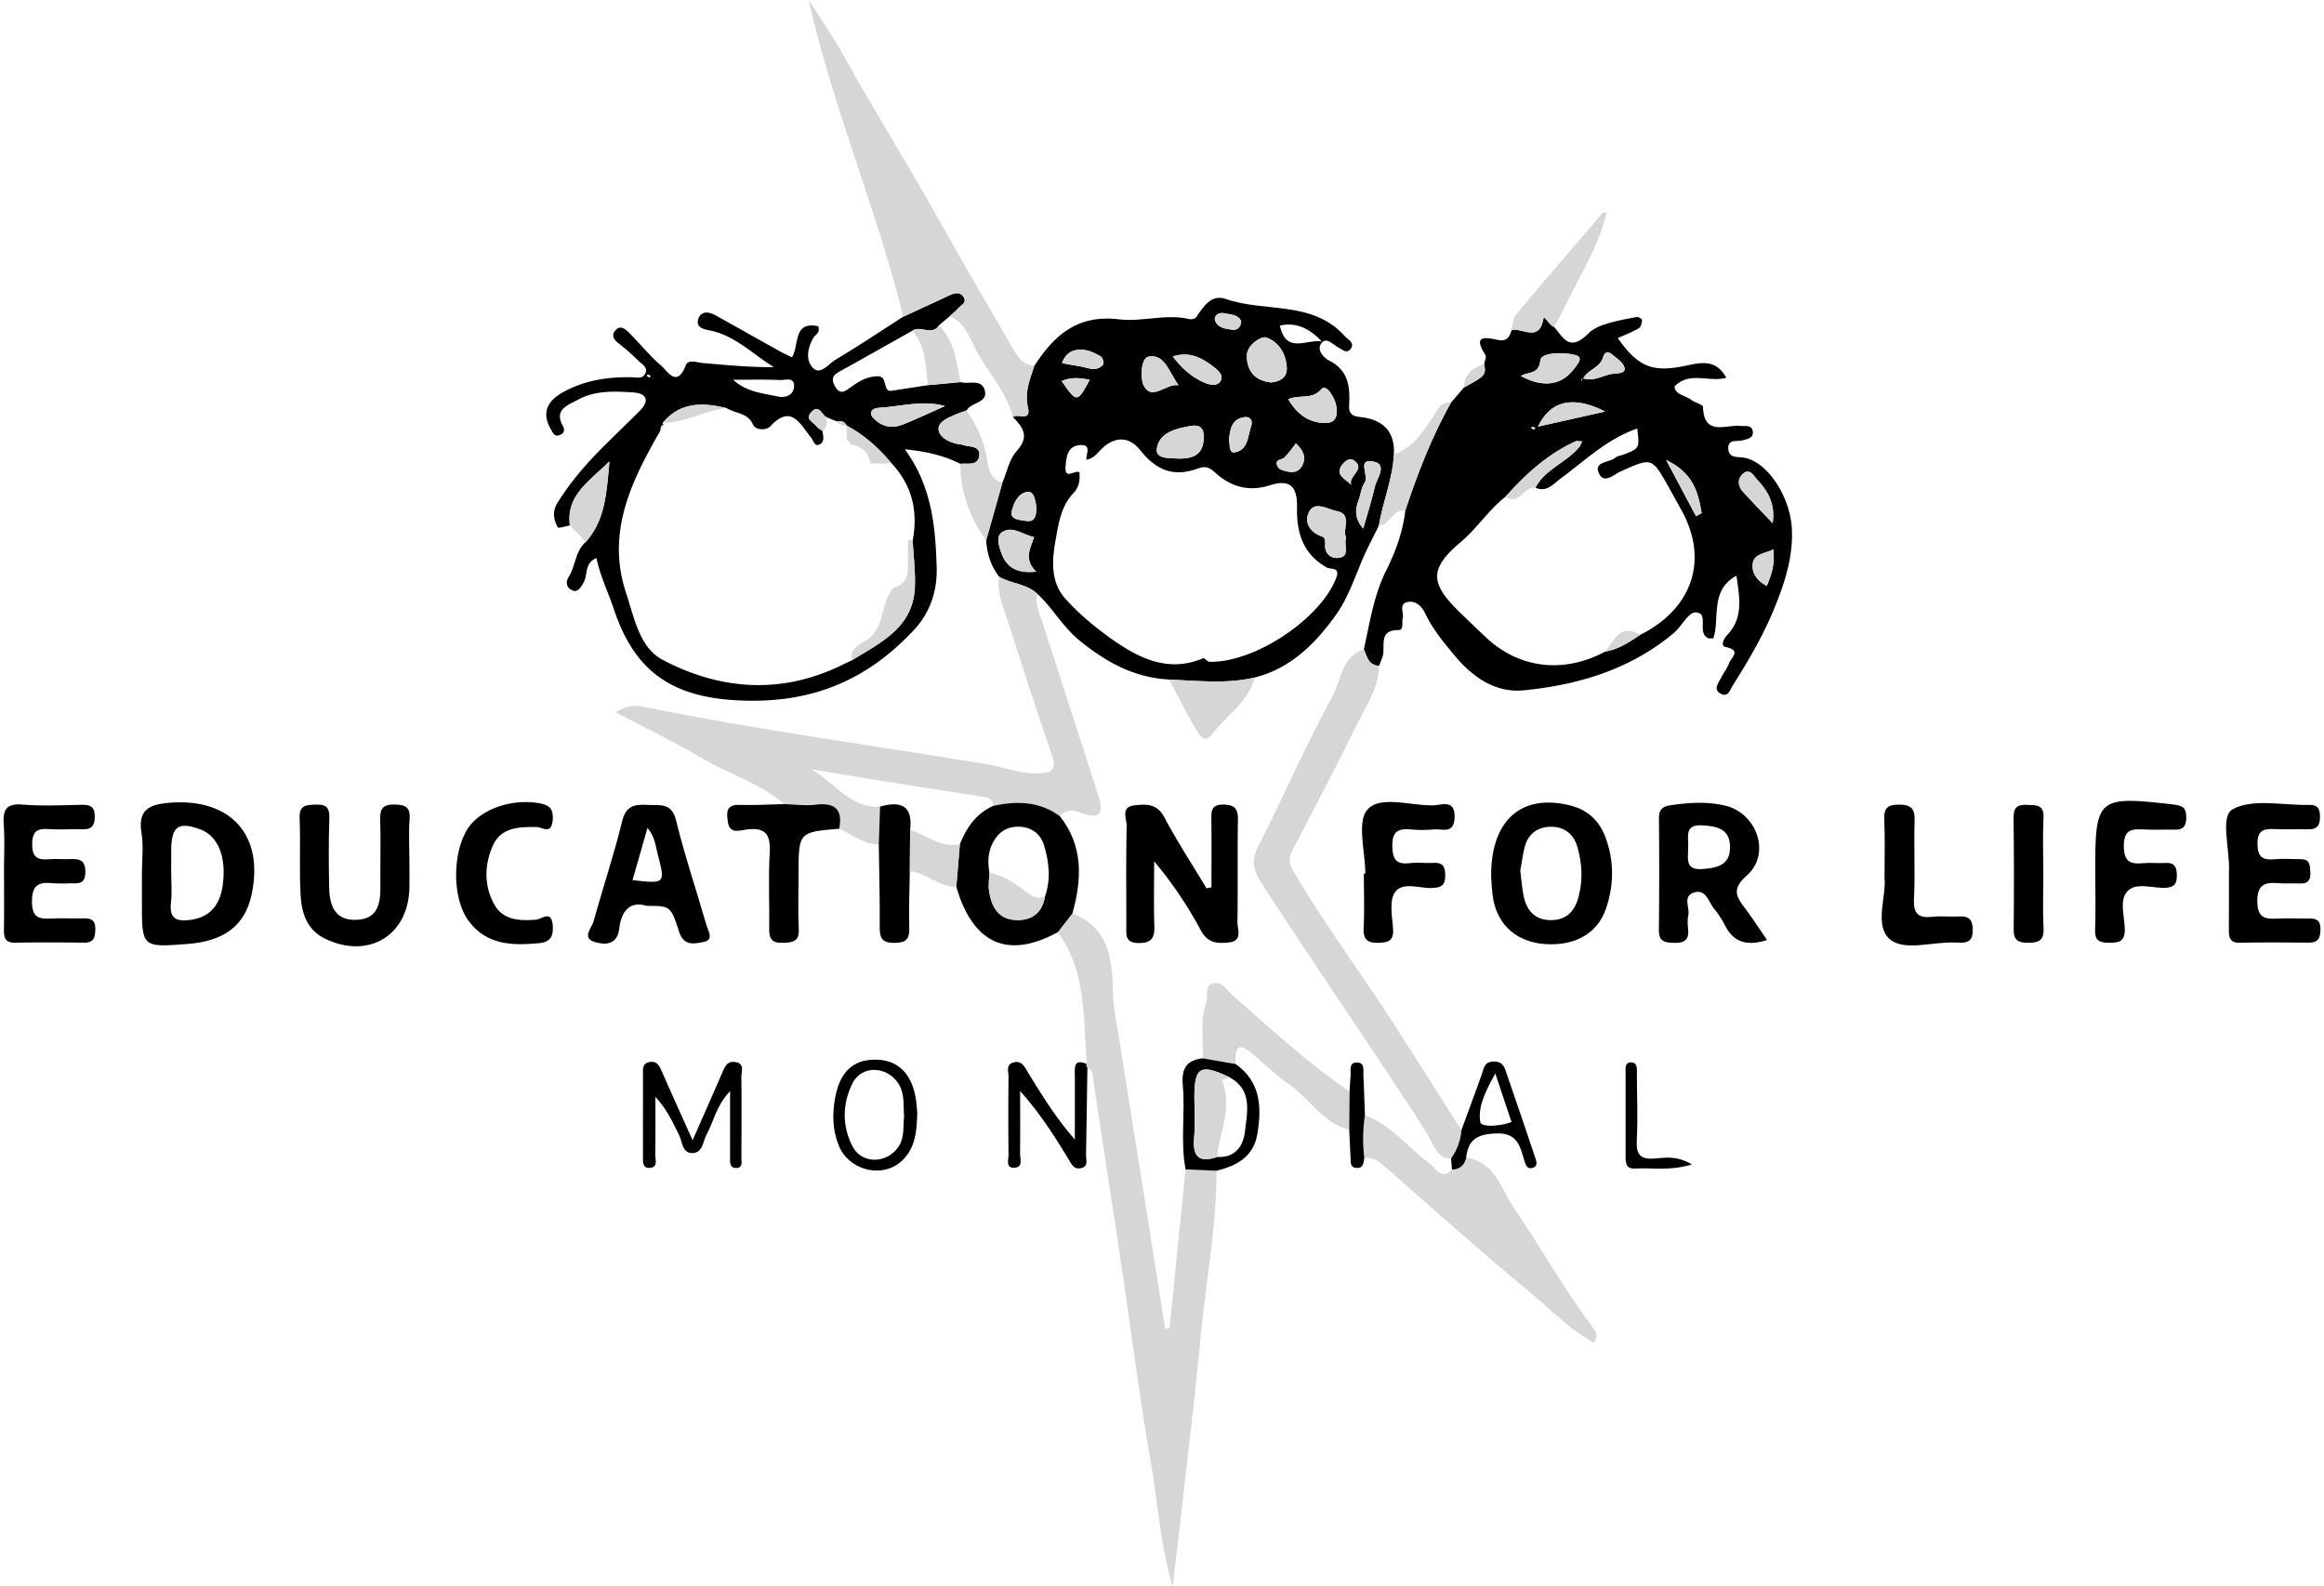 <?xml version="1.0"?>
<svg xmlns="http://www.w3.org/2000/svg" xmlns:xlink="http://www.w3.org/1999/xlink" id="Gruppe_353" data-name="Gruppe 353" width="126" height="86" viewBox="0 0 1557.279 1066.188">
  <defs>
    <clipPath id="clip-path">
      <path id="Pfad_641" data-name="Pfad 641" d="M0,1025.718H1557.279V-40.471H0Z" transform="translate(0 40.471)" fill="none"/>
    </clipPath>
  </defs>
  <g id="Gruppe_130" data-name="Gruppe 130" transform="translate(0 0)" clip-path="url(#clip-path)">
    <g id="Gruppe_54" data-name="Gruppe 54" transform="translate(914.33 213.017)">
      <path id="Pfad_565" data-name="Pfad 565" d="M77.782,30.456c.342-2.055,1.686-4.742.843-6.059-8.72-13.7-.079-11.934,8.773-10.09,5.374,1.106,7.614-1.976,8.746-6.533,7.087-2.213,18.415,8.641,21.471-7.719.527-2.872,3.9,4.479,7.166,5.427,6.639,7.824,10.485,17.15,23.631,3.925,5.743-5.8,20.68-8.43,32.009-10.59,1.054-.211,3.557,1.528,3.5,2.213-.184,1.9-.817,4.584-2.187,5.374-4.479,2.582-9.352,4.452-14.147,6.612,14.2,20.022,23.657,23.368,47.025,18.309,9.3-2,19.284-3.978,25.9,8.351-11.7,3.293-24.79-4.663-34.775,5.928.711,5.769,7.3,5.875,11.223,8.931,2.5,1.923,7.851,3.109,7.9,4.768.79,19.969,15.306,11.723,25.238,12.751,3.056.316,7.245-.79,8.114,3.109,1.133,4.979-3.161,5.611-6.876,6.612-3.609.948-9.774-1.106-9.458,5.506.342,6.718,6.086,5.322,10.749,6.165,15.675,2.74,31.245,26.476,32.035,48.685.685,19.021-5.243,36.619-12.435,53.927-7.4,17.756-17.1,34.222-27.319,50.423-1.739,2.714-3.082,8.035-7.745,5.743-5.8-2.845-1.976-7.218-.184-10.828,1.633-3.319,4.162-6.3,5.374-9.747,1.291-3.688,8.72-8.694-2.187-11.012-3.846-.817-1.186-5.8.817-7.877,11.2-11.618,8.509-25.159,6.375-40.07-18.125,10.064-10.933,28.61-15.57,42.2-1.9-.132-2.977.079-3.715-.316-7.456-3.82,1.37-17.177-8.351-17.177-4.768,0-9.168,9.352-14.384,13.752-29.19,24.553-64.254,35.038-101.163,38.621-19.047,1.844-34.564-9.194-46.6-23.789-7.06-8.588-14.279-17.15-19.152-27.372-2.371-5.005-6.3-9.4-12.224-8.167-6.007,1.212-2.266,7.008-3.161,10.67-.711,2.9.843,8.14-2.74,8.14-13.33-.053-9.142,9.8-10.511,16.676-.5,2.555-1.765,4.926-2.661,7.376-7.087-.316-8.114-6.217-10.2-11.117,4-17.914,6.612-36.145,14.99-52.926,6.349-12.7,11.249-26.107,12.882-40.412,8.3-24.922,17.7-49.4,30.639-72.395q4.386-5.1,8.773-10.248c14.463-7.9,14.858-8.378,13.567-15.754m66.2,9.51c7.666,2.845,14.147-2.608,21.365-3.056,2.9-.158,7.877-.422,6.718-4.241-1.054-3.451-5.3-6.112-8.43-8.773-2.555-2.16-5.005-1.4-5.875,1.87-1.95,7.271-10.327,8.378-13.436,14.437a4.686,4.686,0,0,0-1.265.606c-.132.105.079.606.158.922.237-.606.5-1.186.764-1.765M139.692,82.2c-18.994,8.509-33.932,22.182-47.6,37.462-11.328,8.852-18.968,21.1-30.164,30.533-21.6,18.2-20.364,28.083.158,47.789,5.743,5.506,11.407,11.065,17.229,16.492,22.34,20.733,51.951,24.132,79.85,9.247,8.878-1.5,16.176-6.375,23.473-11.223,35.7-17.888,46.366-51.24,27.188-84.882-2.9-5.058-5.611-10.222-8.483-15.28-10.907-19.231-10.854-19.047-31.692-9.774-4.689,2.081-11.381,8.931-14.779,1.212-3.53-7.956,7.008-6.929,10.933-10.3,1.5-1.265,3.9-1.475,5.875-2.239,10.59-4.162,10.564-4.162,9.01-17.44-20.127,6.9-35.144,21.5-51.688,33.747-5.005,3.715-9.247,9.352-16.729,6.007C118.906,100.8,133.5,96.58,142.01,85.832c.553-1.133,1.106-2.239,1.633-3.372-1.317-.079-2.634-.184-3.952-.263M102.52,38.543c15.543,8.246,27.873,6.165,36.514-5.928,1.976-2.74,5.769-6.876-.369-8.325-8.246-1.949-22.525-1.633-23.1,3.609-1.106,10.116-8.536,7.429-13.041,10.643m169.185,98.9c1.949-13.357-3.451-21.787-10.327-29.19-2.239-2.45-5.216-8.483-10.064-3.715-3.319,3.267-3,7.956.237,11.539,5.954,6.612,12.171,12.962,20.154,21.365M159.055,62.385c-21.84-11.144-36.935-7.06-45.076,10.116,14.147-3.161,27.662-6.217,45.076-10.116m61.172,70.366c1.238-.711,2.476-1.4,3.741-2.108-2.292-13.752-5.506-26.95-23.868-35.67,8.061,15.148,14.094,26.45,20.127,37.778m51.9,22.287c-5.559,2.845-12.777,2.766-13.8,9.379-.975,6.428,3.03,11.855,9.4,15.174,3.267-7.587,5.638-14.937,4.4-24.553M111.214,74.477l1.027-1.027a10.388,10.388,0,0,0-1.95-.843c-.263-.053-.632.58-.948.9.632.316,1.265.659,1.87.975" transform="translate(3.069 1.202)"/>
    </g>
    <g id="Gruppe_55" data-name="Gruppe 55" transform="translate(660.439 200.154)">
      <path id="Pfad_566" data-name="Pfad 566" d="M31.174,44c13.383-20.733,29.058-34.7,57.168-31.245,15.148,1.87,31.324-4,47.183-.132,1.291.316,3.636-.237,4.32-1.212C144.771,4.3,150.014-4.391,159.788-.966c26.424,9.221,58.353.843,79.982,24.948,2.187,2.424,7.324,4.584,3.741,8.9-2.661,3.214-5.559-.053-8.325-1.449-3.477-1.765-7.535-6.981-10.959-2.793-3.873,4.716,1.949,10.248,4.742,11.618,13.488,6.612,14.516,17.967,13.778,30.481-.29,5.19,1.844,7.113,7.3,7.64,14.753,1.5,23.657,9.063,22.788,25.106-.79,16.571-7.482,31.9-10.169,48.079-2.108,4.215-4.189,8.43-6.349,12.619-7.851,15.306-12.382,32.931-21.892,46.419-13.383,19.021-30.4,36.7-55.034,42.836-19.1,4.584-38.358,2.187-57.589,1.4-23.552-1.185-42.573-11.75-60.619-26.5-11.223-9.168-17.73-21.813-28.162-31.245-7.192-6.771-17.493-6.56-25.554-11.381C1.905,178.545-.624,170.3-1.23,161.369q5.453-19.363,10.88-38.7c3.082-7.218,4.61-15.859,9.589-21.339,8.878-9.668,4.479-15.938-2.45-22.867,2.951-2.872,12.487,3.583,10.064-6.586C24.456,61.813,28.144,53.04,31.174,44M145.035,240.35c1.291.9,2.555,2.529,3.846,2.582,30.349.711,74.977-29.032,85.251-56.562,2.819-7.561-4.083-5.163-6.85-7.06-15.675-9.01-19.943-23.315-19.548-40.36.316-14.226-5.111-18.915-18.257-14.674-14.41,4.637-26.292.869-36.645-8.378-4.11-3.662-6.27-4.874-11.881-2.845-16.281,5.954-27.925,1.133-38.753-12.514-6.244-7.9-14.779-9.616-23.578-2.766-4.11,3.188-6.612,8.509-12.514,9.3-.211-3.952,4-10.67-4.716-9.774-8.088.843-8.746,8.14-9.247,14.358-.764,9.668,6.533,1.791,9.326,3.952.448,4.953-.263,10.011-3.662,13.488-9.036,9.3-10.511,21.682-12.566,33.115-2.292,12.724-2.977,27.135,6.244,37.7,8.931,10.169,19.653,19.126,30.691,27.029,18.757,13.383,38.753,23.815,62.858,13.409M190.242,55.174c5.137-.422,10.88-2.74,10.617-9.774-.4-9.4-5.453-17.862-14.173-20.522-2.661-.817-13.093,4.716-12.724,13.093.422,9.247,4.953,15.912,16.281,17.2m50.5,104.456c-2.845-5.769,4.61-16.044-6.507-18.072-5.875-1.08-14.648-7.139-18.52.817-3.583,7.35,1.212,13.963,9.695,16.676.817.263,1.37,2.819,1.238,4.215-.738,7.087,3.952,10.564,9.352,9.747,7.693-1.133,2.9-8.562,4.742-13.383M124.17,106.124c14.569,1.186,20.443-2.687,20.918-13.725.263-6.692-2.951-8.983-8.457-8.061-9.958,1.633-21.5,4.347-23.157,15.253-1.08,7.218,9.142,6.244,10.7,6.533M32.438,182.365c-8.615-8.246-3.952-15.57-1.449-23.315-7.4-1.37-14.068-7.693-21.234-3.451-4.426,2.608-2.687,8.615-1.106,13.278,3.293,9.695,9.51,14.964,23.789,13.488m169.4-115.942c6.007,10.274,13.831,15.675,24.4,16.017,8.3.263,9.01-5.954,7.745-12.066-1.133-5.585-6.8-14.331-9.668-10.907-6.56,7.745-14.463,3.451-22.472,6.955m-73.712-9.379c-6.138-8.167-9.01-21.155-20.022-19.311-5.48.922-5.822,15.043-3.4,19.6,5.69,10.643,15.043-1.765,23.42-.29m124.109,96.368c2.819-9.932,5.717-19.021,7.851-28.268,1.37-5.848,8.983-15.1-1.5-16.913-10.88-1.87-2.187,9.668-5.453,14.358-2.345,3.319-2.555,8.035-4.11,11.96-2.582,6.612-2.239,12.593,3.214,18.863M124.223,37.655c5.875,7.9,11.776,12.83,18.731,16.492,4.268,2.239,10.353,4.241,13.041.553,3.319-4.584-2.266-8.562-5.769-11.117-7.166-5.269-15.016-9.4-26-5.928M161.948,93.98c.922,2.924-.342,9.036,4.268,8.114,8.746-1.765,8.4-10.933,10.7-17.6,1.265-3.688-.606-6.586-4.531-6.033-8.72,1.212-9.668,8.3-10.432,15.517M49.773,42.186c4.373.764,7.956,1.528,11.618,2.029,5.4.764,11.17,4.373,15.965-1,.738-.817-.211-4.742-1.423-5.453-5.453-3.188-11.407-5.98-17.914-4.083-3.53,1.027-6.533,3.425-8.246,8.509m157.2,53.927c-2.608,3.293-4.9,6.771-7.824,9.589-1.633,1.554-5.8.9-5.005,4.637.764,3.609,4.452,4.057,7.429,4.742,3.9.922,7.456-.026,9.458-3.741,3.372-6.165.474-10.88-4.057-15.227m-174.3,43.864c-.685-4.347-1.265-11.328-5.506-11.249-6.665.105-10.037,7.772-11.249,13.146-1.238,5.611,5.822,5.769,9.958,6.375,5.954.9,6.323-3.846,6.8-8.272M224.411,27.618c-7.8-8.3-16.7-13.225-28.215-10.722,4.057,19.653,18.336,8.878,28.215,10.722M68.4,53.383c-7.008-1.475-12.935-1.791-18.889.843,10.143,14.7,10.511,14.727,18.889-.843m175.718,70.5c-2.029-6.112,9.827-10.169,2.239-16.07-2.951-2.266-6.086-.158-8.114,2.45-5.374,6.85,1.633,9.616,5.875,13.62M170.22,13.971c-2.187-4.689-7.35-4.373-11.539-5.348-3.135-.738-6.955,1.37-6.112,4.584,1.37,5.084,6.876,5.848,11.407,6.507,3.425.527,5.9-1.4,6.244-5.743" transform="translate(1.23 1.736)"/>
    </g>
    <g id="Gruppe_56" data-name="Gruppe 56" transform="translate(364.779 197.078)">
      <path id="Pfad_567" data-name="Pfad 567" d="M267.771,110.322c-10.88-5.48-22.419-8.272-37.33-9.8,18.125,24.922,20.522,51.662,21.392,78.955.527,16.386-4.426,30.849-15.227,42.441-32.983,35.381-71.657,50.661-122.291,47.13-44.259-3.109-66.731-22.683-79.587-61.435-3.715-11.2-9.115-21.919-11.565-33.984-8.378,3.53-5.638,11.539-8.746,16.65-1.581,2.634-3.53,6.454-6.981,5.269-3.9-1.317-5.48-5.164-2.977-9.142,4.742-7.482,4.4-17.414,11.592-23.657,13.014-14.621,13.884-32.667,15.859-54.085C17.761,122.546,2.692,131.582,5.3,151.736c-2.845.474-7.719,2.081-8.14,1.291-2.845-5.243-3.767-10.775-.184-16.518,9.063-14.569,20.259-27.319,32.4-39.306,7.561-7.482,15.227-14.858,22.762-22.367,6.9-6.929,4.926-11.881-4.268-12.514-12.7-.843-25.712-1.423-37.436,5.032C3.72,71.042-5.527,73.835.611,84.926c1.633,2.951.5,5.243-2.476,6.165-3.346,1.054-4.268-1.66-5.638-4.031C-14.168,75.521-9.294,67.7.769,62.112c14.331-7.9,30.006-10.353,46.208-9.985,3.082.053,6.8,1.238,8.72-2,2.687-4.584-1.844-6.612-4.241-8.983A142.892,142.892,0,0,0,38.363,29.6c-3.372-2.634-5.638-5.243-2.371-9.115,2.951-3.451,6.323-.948,8.325,1,7.561,7.376,14.2,15.833,22.182,22.683,4.452,3.82,10.643,15.412,16.623.053,1.739-4.5,7.666-1.976,11.7-1.633,15.675,1.317,31.324,2.9,47.578,2.74-14.331-8.773-26.107-21.365-43.179-24.685-4.716-.9-9.3-2.345-7.64-7.561,1.923-5.954,7.271-5.032,11.908-2.424,14.384,8.009,28.716,16.1,43.1,24.132,2.266,1.265,4.689,2.318,8.009,3.925,4.926-7.8.5-24.685,17.624-20.839,1.475,4.426-1.765,5.4-3.056,7.482-4.136,6.823-5.717,15.412-.29,20.654,4.926,4.768,10.3-2.845,14.911-5.611,15.438-9.273,30.428-19.258,45.6-28.979,10.353-4.768,20.707-9.51,31.008-14.358,3.609-1.686,7.324-2.529,9.642,1.317,2.213,3.662-1.791,5.3-3.741,7.4-1.712,1.9-3.715,3.53-5.585,5.269-2.45,2.055-4.9,4.11-7.35,6.191-4.716,7.35-12.408-.211-17.835,3.583-16.149,9.063-32.272,18.2-48.474,27.188-4.189,2.318-6.665,4.321-3.715,9.853,3.135,5.822,6.138,4.347,9.985,1.528,4.742-3.451,9.642-6.771,15.57-7.64,2.951-.422,6.586-1.08,7.772,3.161,1.95,6.85,1.871,6.823,7.324,5.928,7.324-1.159,14.674-2.266,22-3.4q10.946-1.027,21.866-2.055c5.532,1.739,13.989-2.5,16.255,5.348,2.345,8.246-7.693,8.088-11.3,12.54-.316.4-.632.817-.948,1.212-2.476.9-5.005,1.633-7.4,2.713-5.111,2.266-12.329,4.979-11.249,10.67.922,4.9,7.508,8.325,13.62,9.247a15.1,15.1,0,0,1,3.109.606c4.162,1.423,11.144.29,10.538,6.85-.659,7.482-7.824,5.084-12.7,5.743M68.606,83.978c-2.45.316-2.16,2.292-2.424,3.925-19.521,33.958-36.645,68.522-23.078,109.3,5.453,16.439,8.931,36.645,24.553,44.865,39.332,20.68,80.693,23.394,121.764,2.872,1.818-.843,3.636-1.712,5.427-2.582,19.363-11.934,41.256-21.945,42.336-49.264.422-10.38-.922-20.839-1.449-31.271,3.662-19.574-.342-37.04-14.2-51.82-8.562-10.222-18.283-19.126-30.217-25.37l-.053-.053c-1.291-2.793-3.583-3.293-6.349-2.713-2.318-.948-4.637-1.87-6.955-2.819-3.425-1.423-5.032-9.326-10.406-3.477-4.558,4.979,1.739,6.85,3.794,9.774.79,1.159,2.371,1.791,3.583,2.687.659,3.135,1.66,7.087-1.133,8.878-4.031,2.634-4.61-2.134-6.454-4.347-7.3-8.72-13.014-22.788-27.346-7.456-2.819,3.03-10.037,2.45-11.486-.948-3.636-8.43-11.934-7.508-17.783-11.249-15.938-3.925-31.087-4.347-42.942,9.721l-.105.975ZM257.444,71.464c-15.148-4.162-29.4.29-43.969,1.133-2.634.158-5.717.869-5.8,3.952-.053,1.581,2.055,3.53,3.609,4.847,5.322,4.558,11.644,4.953,17.783,2.5,9.589-3.82,18.942-8.246,28.373-12.435M115,53.813c8.878,8.219,19.837,9.063,30.27,11.275,4.953,1.054,10.3-.922,10.7-6.612.448-6.876-5.98-4.321-9.379-4.479-10.512-.474-21.049-.184-31.587-.184m-56.272-1.5c.369-.4.685-.738,1-1.054a9.29,9.29,0,0,0-1.923-.948c-.237-.079-.659.58-.975.9.606.369,1.238.711,1.9,1.106" transform="translate(10.565 4.353)"/>
    </g>
    <g id="Gruppe_57" data-name="Gruppe 57" transform="translate(708.621 613.854)">
      <path id="Pfad_568" data-name="Pfad 568" d="M18.78,97.45C16.146,67.048,18.833,35.487-.741,8.8,2.526,4.585,5.819.37,9.086-3.845,33.454,5.929,35.825,26.583,36.3,48.976,36.563,61.015,39.355,73,41.226,84.989c4.558,29.163,9.247,58.3,13.884,87.464q8.18,51.451,16.334,102.9c.948-.053,1.923-.132,2.872-.184q5.414-53.466,10.8-106.88l20.812.869c.132,37.7-7.245,74.687-10.722,112.017C91.992,315.9,87.75,350.515,83.878,385.158c-2.239,19.943-4.663,39.833-7.429,63.332-8.536-29.137-9.906-56.008-14.489-82.221-7.9-45.233-13.594-90.862-20.391-136.307-6.007-40.2-12.277-80.377-18.309-120.553-.553-3.688-.132-7.561-4.11-9.695a1.482,1.482,0,0,1-.369-2.266" transform="translate(0.741 3.845)" fill="#d6d6d6"/>
    </g>
    <g id="Gruppe_58" data-name="Gruppe 58" transform="translate(411.452 387.594)">
      <path id="Pfad_569" data-name="Pfad 569" d="M247.895,0c8.061,4.821,18.362,4.61,25.554,11.407-1.554,7.745,2.081,14.489,4.32,21.444q18.336,57.141,36.83,114.23c3.53,10.959,2.16,16.676-11.275,11.7-4.795-1.791-10.406-2.9-14.569,2.239-13.646-10.169-28.874-10.353-44.654-7.034-.474-3.609-2.4-5.348-6.112-5.928q-41.177-6.323-82.327-12.961c-11.354-1.818-22.683-3.794-34.011-5.69,15.675,8.957,26.371,26.371,46.235,25.133q-.435,12.724-.843,25.449c-10.248-.026-17.783-6.85-26.555-10.59,2.582-13.594-3.451-17.783-16.386-16.149-6.744.869-13.726-.211-20.6-.4-16.044-14.042-36.7-19.864-54.691-30.533-18.362-10.854-37.673-20.1-58.59-31.139C-1.272,85.462,5.209,86.7,11,87.859c75.53,15.333,151.929,25.475,227.907,38.068,11.434,1.9,22.314,6.375,34.274,6.27,9.484-.105,13.989-1.449,10.09-12.7-10.406-29.9-19.916-60.118-29.69-90.256-3.109-9.484-7.324-18.81-5.69-29.242" transform="translate(9.781)" fill="#d6d6d6"/>
    </g>
    <g id="Gruppe_59" data-name="Gruppe 59" transform="translate(840.364 436.413)">
      <path id="Pfad_570" data-name="Pfad 570" d="M71.148,0c2.108,4.9,3.109,10.8,10.2,11.117-.211,15.016-8.8,27-15.016,39.675-13.963,28.478-28.742,56.562-43.416,84.7-2.872,5.48-1.66,9.4,1.4,14.569,20.5,34.775,44.654,67.126,66.467,101.031,15.412,23.973,30.639,48.052,45.945,72.1a37.19,37.19,0,0,1-6.929,18.968c-7.376.4-9.985-5.348-12.724-10.38-7.614-13.857-16.755-26.871-25.343-39.965C62.112,246.743,31.552,202.3,2.283,156.987c-5.532-8.562-7.008-14.937-2.16-24.474,17.019-33.458,32.009-68,49.9-100.952C55.894,20.733,56.079,4.979,71.148,0" transform="translate(2.807)" fill="#d6d6d6"/>
    </g>
    <g id="Gruppe_60" data-name="Gruppe 60" transform="translate(541.164 -0.016)">
      <path id="Pfad_571" data-name="Pfad 571" d="M91.291,204.429c1.87-1.739,3.873-3.372,5.585-5.269,1.95-2.108,5.954-3.741,3.741-7.4-2.318-3.846-6.033-2.977-9.642-1.291-10.3,4.821-20.654,9.563-31.008,14.358C42.369,133.009,12.705,64.935-3.6-8.066,4.2,4.263,12.626,16.224,19.66,28.948,40.367,66.436,63.287,102.66,84.073,139.99c15.385,27.688,31.455,54.928,47.341,82.327,3.846,6.639,7.034,14.753,16.676,15.517-3.03,9.036-6.744,17.809-4.347,27.872,2.424,10.169-7.087,3.741-10.064,6.586-4.268-17.124-16.755-29.743-24.685-44.891-4.5-8.562-7.535-18.626-17.7-22.972" transform="translate(3.602 8.066)" fill="#d6d6d6"/>
    </g>
    <g id="Gruppe_61" data-name="Gruppe 61" transform="translate(913.874 749.544)">
      <path id="Pfad_572" data-name="Pfad 572" d="M66.6,27.448C86.279,30.4,90.31,49.156,99.03,61.854c18.151,26.476,33.774,54.718,53.19,80.43,2.134,2.819,2.661,5.559.342,9.616-15.728-8.43-27.741-21.181-40.887-32.088-33.774-27.978-66.52-57.22-99.5-86.147C7.983,30,4.032,26.869-1.843,27.738A107.742,107.742,0,0,1-1.474-1.083c17.651,6.56,28.9,21.655,43.389,32.4,4.347,3.214,7.719,11.513,15.122,4.162,5.269-.184,8.4-2.951,9.563-8.035" transform="translate(2.628 1.083)" fill="#d6d6d6"/>
    </g>
    <g id="Gruppe_62" data-name="Gruppe 62" transform="translate(999.875 539.423)">
      <path id="Pfad_573" data-name="Pfad 573" d="M0,48C-.313,9.9,20.236-7.958,52.8-.055c11.987,2.9,19.785,10.222,23.947,21.234,6.059,15.965,5.9,32.43.369,48.448C71.371,86.223,56.065,94.6,36.254,93.2,17.839,91.914,4.983,81.165,1.531,63.7.4,58.008.372,52.081,0,48m19.6-4.136c.79,6.323,1.133,11.644,2.187,16.808,2,9.879,7.482,16.439,18.336,16.439,10.722,0,16.228-6.165,18.757-16.123C61.755,49.815,61.1,38.75,57.961,27.9c-2.45-8.562-8.641-13.567-17.6-13.541-8.825.026-15.306,4.426-17.7,13.251-1.5,5.585-2.16,11.407-3.056,16.255" transform="translate(0 1.894)"/>
    </g>
    <g id="Gruppe_63" data-name="Gruppe 63" transform="translate(92.227 539.25)">
      <path id="Pfad_574" data-name="Pfad 574" d="M.727,45.991c0-9.036,1.186-18.257-.263-27.056C-2.118,3,5.628-.428,19.458-1.535,60.5-4.775,83.16,20.358,74.387,60.507,69.908,80.95,56.1,91.514,31.366,93.385.675,95.729.675,95.729.727,65.117V45.991m19.679-.9c0,6.876.632,13.8-.158,20.575C19.011,76.129,23.753,78.447,33,77.262,46.778,75.5,53.153,67.014,55,54.21,57.763,34.979,51.941,20.7,39.823,16.3,25.07,10.926,20.46,14.378,20.407,30.843c-.026,4.768,0,9.51,0,14.252" transform="translate(0.029 1.815)"/>
    </g>
    <g id="Gruppe_64" data-name="Gruppe 64" transform="translate(1112.621 539.578)">
      <path id="Pfad_575" data-name="Pfad 575" d="M69.952,88.731c-14.806,4.663-23.183.632-28.637-10.564A61.04,61.04,0,0,0,34.255,67.6c-3.688-4.716-5.4-13.436-13.62-10.722C13.074,59.331,18.159,67,17.026,72.213c-.685,3.056-.4,6.375-.105,9.537C17.553,88.968,14,90.813,7.384,90.6c-6.033-.158-10.222-.764-10.143-8.4q.4-37.462.053-74.924c-.053-5.875,1.87-8.3,7.93-9.168,12.2-1.765,24.237-2.582,36.382.237C63.181,3.375,72.8,30.773,56.385,45.316c-9.853,8.746-7.587,13.7-1.607,21.576,5.058,6.639,9.537,13.673,15.174,21.84M16.92,25.979c.211,7.535-2.74,16.1,10.011,15.016,9.985-.869,18.2-2.793,18.125-14.832-.079-12.118-8.562-13.857-18.415-14.489-12.8-.843-9.221,8.193-9.721,14.305" transform="translate(2.76 3.501)"/>
    </g>
    <g id="Gruppe_65" data-name="Gruppe 65" transform="translate(640.394 539.656)">
      <path id="Pfad_576" data-name="Pfad 576" d="M24,1.841c15.78-3.319,31.008-3.109,44.654,7.034C84.541,28.95,83.461,51.185,77.112,74.131q-4.94,6.323-9.827,12.645C33.67,105.165,10.249,94.732-.947,56.375Q.239,42.03,1.424,27.712C5.9,16.41,12.462,6.952,24,1.841M58.644,62.8c4.083-11.513,2.766-23.078-.606-34.327-2.371-7.8-8.483-12.277-16.65-12.566-8.035-.263-14.042,3.451-17.862,10.854-3.372,6.533-3.346,13.2-2.266,20.1-.105,4.215-.843,8.509-.184,12.566C22.71,69.494,27.136,77.977,38.7,78.609c10.8.606,18.072-4.5,19.943-15.807" transform="translate(0.947 0.073)"/>
    </g>
    <g id="Gruppe_66" data-name="Gruppe 66" transform="translate(1493.876 539.768)">
      <path id="Pfad_577" data-name="Pfad 577" d="M1.84,44.665C2.814,29.938-4.536,7.177,4.448,2.3c13.673-7.35,33.932-2.4,51.4-2.845,5.638-.132,7.113,2.476,7.192,7.745.105,6.033-1.923,8.852-8.193,8.667-7.429-.237-14.911.237-22.314-.158-7.456-.4-11.671.843-11.513,10.143.158,8.957,3.715,10.854,11.539,10.116,5.8-.553,11.7,0,17.545-.026,6.165-.053,6.165,4.031,6.454,8.588.316,5.4-1.528,7.956-7.06,7.745-4.795-.211-9.589.158-14.358-.211-9.247-.764-14.41.843-14.226,12.54C21.1,75.988,26.656,76.252,34.849,75.83c6.9-.342,13.831.132,20.733-.026,5.137-.132,7.851,1.37,7.772,7.192-.079,5.664-1.238,9.115-7.851,9.036-15.412-.184-30.849-.263-46.287.079-7.087.158-7.456-3.9-7.429-9.142.105-12.777.053-25.528.053-38.3" transform="translate(0.073 1.762)"/>
    </g>
    <g id="Gruppe_67" data-name="Gruppe 67" transform="translate(0 540.643)">
      <path id="Pfad_578" data-name="Pfad 578" d="M.286,43.883C.26,33.24.839,22.544.1,11.954-.557,2.233,1.419-2.562,12.721-1.614c13.225,1.08,26.608.422,39.912.158,5.875-.132,8.694,1.475,8.641,7.982-.026,6.191-2.213,8.694-8.378,8.483-7.429-.237-14.937.369-22.34-.132-7.772-.527-11.3,1.186-11.328,10.222-.053,9.4,4.241,10.564,11.618,10.011,4.215-.316,8.509.026,12.751-.079,6.138-.105,11.46-.4,11.355,8.773-.079,8.667-5.348,7.456-10.538,7.508a98.692,98.692,0,0,1-11.17-.053c-9.379-.948-14.226.869-14.173,12.487.053,11.539,5.69,11.592,13.778,11.223,6.929-.29,13.857.053,20.786-.105,4.953-.132,8.061,1.027,8.009,6.955-.079,5.4-.632,9.458-7.508,9.379-15.438-.184-30.876-.29-46.314.026C.892,91.383.154,87.668.233,82.215.418,69.438.312,56.661.286,43.883" transform="translate(0.011 1.731)"/>
    </g>
    <g id="Gruppe_68" data-name="Gruppe 68" transform="translate(198.961 540.728)">
      <path id="Pfad_579" data-name="Pfad 579" d="M71.009,35.512c.026,6.375.132,12.751,0,19.1-.659,31.956-27.267,48.105-56.377,34.327C1.749,82.827-1.544,71.077-2.176,58.695c-.869-16.94.079-33.984-.606-50.924-.369-8.931,4.5-8.878,10.854-9.115,6.718-.237,9.4,1.739,9.142,8.983C16.66,23,16.792,38.41,17.055,53.795c.211,12.145,3.346,22.946,18.52,22.287C49.986,75.5,51.619,64.939,51.514,53.4c-.158-14.858.342-29.743-.132-44.575C51.145,1.369,53.174-1.529,61.077-1.4c7.35.132,10.7,1.791,10.064,9.853-.685,8.957-.158,18.046-.132,27.056" transform="translate(2.802 1.401)"/>
    </g>
    <g id="Gruppe_69" data-name="Gruppe 69" transform="translate(392.835 540.899)">
      <path id="Pfad_580" data-name="Pfad 580" d="M38.064,65.375c-11.46-3.557-17.2,3.53-18.547,15.1-1.291,11.17-9.326,11.275-16.228,9.273C-6.142,87,1.05,80.207,2.262,75.728,8.426,53.283,15.935,31.153,21.414,8.55,24-2.093,29.792-2.936,38.459-2.489c8.3.422,16.228-1.844,19.258,10.538C63.487,31.68,71.337,54.784,78.055,78.2c1.159,3.952,5.453,10.064-2,11.46-5.98,1.106-13.251,3.082-16.439-7.139-5.453-17.414-6.244-17.15-21.55-17.15M28.422,48.067c22.1,2.476,22.077,2.476,16.94-17.308-1.5-5.8-1.9-11.987-6.9-17.783C35.087,24.8,31.926,35.816,28.422,48.067" transform="translate(1.502 2.579)"/>
    </g>
    <g id="Gruppe_70" data-name="Gruppe 70" transform="translate(1405.82 538.256)">
      <path id="Pfad_581" data-name="Pfad 581" d="M.115,46.758C-.069-4.3,1.353-5.4,53.542.734c6.533.764,7.824,3.319,7.719,8.983-.105,5.243-1.87,7.93-7.4,7.8-6.9-.158-13.857.237-20.76-.105-8.035-.4-13.8-.422-13.778,11.012,0,10.88,4.5,12.461,13.3,11.618,4.742-.474,9.589.184,14.358-.132,6.56-.448,7.956,2.793,7.956,8.667,0,5.322-1.607,7.587-7.087,7.982-8.878.632-20.075-3.978-26.028,2.266-5.875,6.138-1.844,17.256-1.87,26.16C19.926,92.677,16,93.493,9.915,93.52S-.28,92.861.01,85.089C.484,72.312.142,59.535.115,46.758" transform="translate(0.005 1.845)"/>
    </g>
    <g id="Gruppe_71" data-name="Gruppe 71" transform="translate(304.171 539.051)">
      <path id="Pfad_582" data-name="Pfad 582" d="M52.112,16.18c-12.724-.316-23.974.685-29.163,11.855C16.916,41,16.52,55.223,23.475,68.026,29.35,78.8,40.468,79.328,51.559,78.459c4.083-.316,10.591-6.929,11.354,3.9.527,7.06-1.5,11.117-9.01,11.855-18.02,1.712-35.486,1.4-47.6-14.99C-4.819,64.206-4.74,33.225,5.93,16.97,14.571,3.824,36.332-3.315,54.536.294c6.507,1.291,8.746,3.978,8.4,10.564-.553,11.223-7.719,5.111-10.828,5.322" transform="translate(2.056 0.638)"/>
    </g>
    <g id="Gruppe_72" data-name="Gruppe 72" transform="translate(913.092 539.03)">
      <path id="Pfad_583" data-name="Pfad 583" d="M2.116,46.322C2.116,31.49-3.732,11.415,3.644,3.2,12.259-6.42,32.649.8,47.9.4c5.638-.132,14.727-4.32,14.226,8.378-.422,11.065-8.114,7.376-13.7,7.824a89.463,89.463,0,0,1-15.938,0c-8.483-.764-12.329,1.528-12.2,11.223.158,8.983,2.634,12.514,11.723,11.434,5.243-.606,10.643.132,15.938-.158,6.454-.369,7.9,2.634,7.877,8.615,0,6.375-2.5,7.9-8.457,8.246-8.72.448-20.285-4.5-25.37,3-4,5.9-1.686,16.492-1.212,24.948.422,7.561-3.214,8.694-9.51,8.878C3.987,93,.614,91.055,1.01,83.02c.58-12.224.132-24.474.132-36.7h.975" transform="translate(0.083 1.828)"/>
    </g>
    <g id="Gruppe_73" data-name="Gruppe 73" transform="translate(805.756 660.669)">
      <path id="Pfad_584" data-name="Pfad 584" d="M94.976,94.894C77.431,90.521,68.658,74.372,54.959,64.756,46.476,58.776,38.652,51.4,30.7,44.523c-10.828-9.4-12.672-4.821-12.013,6.217q-11.1-1.9-22.156-3.846c.527-12.593-2.055-25.422,2.4-37.752C.452,4.927-2.683-1.5,3.271-3.371,9.462-5.321,12.333.844,16.127,4.163,41.892,26.583,66.735,50.056,95.213,69.155Q95.095,82,94.976,94.894" transform="translate(3.747 3.744)" fill="#d6d6d6"/>
    </g>
    <g id="Gruppe_74" data-name="Gruppe 74" transform="translate(1262.384 540.799)">
      <path id="Pfad_585" data-name="Pfad 585" d="M1.824,47.3c0-15.174.422-26.9-.158-38.568C1.324,1.457,2.931-1.757,11.018-1.863c8.167-.105,11.3,2.134,11.038,10.67-.553,17.545.448,35.117-.422,52.61-.527,10.248,3.109,13.2,12.645,12.092,5.769-.685,11.7.158,17.519-.211,6.771-.422,9.3,2.055,9.352,9.089.079,7.693-3.794,8.931-9.906,8.457-.527-.026-1.08.026-1.607,0-15.28-.869-34.933,6.375-44.707-2.661C-5.078,78.91,3.273,58.993,1.824,47.3" transform="translate(0.072 1.866)"/>
    </g>
    <g id="Gruppe_75" data-name="Gruppe 75" transform="translate(486.378 540.445)">
      <path id="Pfad_586" data-name="Pfad 586" d="M36.909,0c6.876.211,13.857,1.265,20.575.422C70.42-1.238,76.479,2.951,73.871,16.544,46.5,18.836,46.5,18.836,46.525,47.5c0,12.171-.474,24.4.132,36.54.448,8.773-4.426,8.931-10.88,9.194-7.139.29-9.089-2.793-8.983-9.352.263-16.966-.685-33.958.342-50.871.711-12.171-2.424-17.624-15.438-15.965C7.377,17.6.185,20.47-.974,12.118-1.738,6.507-2.845.184,6.745.527,16.782.869,26.846.211,36.909,0" transform="translate(1.456)"/>
    </g>
    <g id="Gruppe_76" data-name="Gruppe 76" transform="translate(429.738 713.663)">
      <path id="Pfad_587" data-name="Pfad 587" d="M32.131,50.684C39.692,33.534,45.909,19.65,51.916,5.661c1.739-4,3.109-8.246,8.667-7.561,6.823.843,4.294,6.375,4.321,10.011.237,18.072.079,36.145.026,54.217,0,3,1.159,7.192-3.741,7.008-4.4-.158-3.9-4.057-3.873-7.245.026-13.646,0-27.267,0-44.443C47.7,28,46.3,38.223,41.615,46.653c-2.634,4.689-2.5,12.935-10.064,12.672-6.481-.237-6.27-7.614-8.483-12.066-4.347-8.72-8.325-17.624-15.938-25.712,0,12.935.132,25.844-.105,38.753-.079,3.267,2.081,8.536-3.5,8.983-5.374.422-4.768-4.373-4.768-8.061,0-18.072-.026-36.145.026-54.217C-1.195,3.4-2.064-.9,3.152-1.847c5.664-1.027,6.929,3.319,8.694,7.3,6.165,14.042,12.54,28,20.285,45.234" transform="translate(1.268 2)"/>
    </g>
    <g id="Gruppe_77" data-name="Gruppe 77" transform="translate(675.121 713.759)">
      <path id="Pfad_588" data-name="Pfad 588" d="M51.008,1.337A1.482,1.482,0,0,0,51.377,3.6q-.435,29.4-.948,58.748c-.079,3.4,1.923,7.956-3.583,9.01-4.61.9-6.112-2.687-8.114-5.98-9.484-15.6-19.258-31.034-32.588-45.839,0,13.884.132,27.793-.053,41.677-.053,3.767,2.4,9.8-4.215,9.827-5.585,0-3.5-5.585-3.53-8.825q-.277-26.279,0-52.5C-1.628,6.395-3.63,1.837,1.56.309c5.427-1.633,7.376,2.582,9.589,6.217C20.5,21.833,29.88,37.113,42.921,52.1c0-14.305.053-28.636,0-42.942C42.894,3.629,42-2.562,51.008,1.337" transform="translate(2.013 0.053)"/>
    </g>
    <g id="Gruppe_78" data-name="Gruppe 78" transform="translate(1351.013 540.927)">
      <path id="Pfad_589" data-name="Pfad 589" d="M19.24,44.994c0,12.171-.422,24.342.158,36.487.369,8.325-3.662,9.458-10.591,9.458-6.639,0-9.563-1.87-9.484-8.957q.4-37.3-.079-74.581C-.861.524,1.22-2.11,8.254-1.742c6.112.342,11.565-.527,11.117,8.667-.606,12.645-.132,25.37-.132,38.068" transform="translate(0.759 1.775)"/>
    </g>
    <g id="Gruppe_79" data-name="Gruppe 79" transform="translate(588.271 540.593)">
      <path id="Pfad_590" data-name="Pfad 590" d="M0,25.959C.29,17.476.553,8.993.843.511c13.752-3.9,22.208-.948,20.233,15.6l-.237,27.9C20.68,56.756,20.1,69.481,20.5,82.2c.263,7.824-2.74,9.879-10.143,9.906-7.9.053-9.8-3.135-9.721-10.432C.79,63.105.263,44.532,0,25.959" transform="translate(0 1.024)"/>
    </g>
    <g id="Gruppe_80" data-name="Gruppe 80" transform="translate(557.709 712.202)">
      <path id="Pfad_591" data-name="Pfad 591" d="M54.29,34.571c-.369,13.594-1.66,25.791-12.672,33.958C28.6,78.172,8.161,72.165,1.759,56.938-2.667,46.374-2.983,35.362-.9,24.192,2.312,6.857,11.138-1.494,26.312-1.363c14.753.105,24.105,9.063,26.977,26,.606,3.636.764,7.376,1,9.932m-8.852,2.16c-.659-7.271.58-14.727-3.557-21.6-7.376-12.145-24.79-13.172-31.06-.711C3.893,28.2,3.6,43.186,10.848,57.07c6.375,12.2,23.71,11.46,31.087-.342,3.978-6.375,2.713-13.278,3.5-20" transform="translate(2.142 1.364)"/>
    </g>
    <g id="Gruppe_81" data-name="Gruppe 81" transform="translate(792.446 711.315)">
      <path id="Pfad_592" data-name="Pfad 592" d="M13.058,0c7.376,1.291,14.779,2.555,22.156,3.846C52.022,15.78,52.786,32.773,49.782,50.792,47.227,66.177,35.9,72.184,22.331,75.556c-6.929-.29-13.884-.606-20.812-.9-3.557-18.81-.158-37.883-1.87-56.693C-1.352,6.981,2.125,1.159,13.058,0M31.394,12.909C11.451,3.293,7.341,5.638,7.447,26.608c.026,9.036.58,18.125-.211,27.082-1.106,12.593,3.636,16.7,15.57,12.593,12.066.738,17.493-7.271,18.6-17.045,1.5-13.014,5.322-27.609-10.011-36.329" transform="translate(0.515)"/>
    </g>
    <g id="Gruppe_82" data-name="Gruppe 82" transform="translate(1013.527 142.5)">
      <path id="Pfad_593" data-name="Pfad 593" d="M27.575,74.259c-3.267-.922-6.639-8.272-7.192-5.427C17.353,85.219,6,74.365-1.088,76.551c.922-3.5.843-7.877,2.951-10.406C21.015,43.2,40.536,20.569,60.031-2.087c.553-.632,1.976-.527,3-.764l-.079-.079C57.45,20.991,43.856,41.3,33.634,63.089c-1.791,3.82-4.031,7.456-6.059,11.17" transform="translate(1.088 2.93)" fill="#d6d6d6"/>
    </g>
    <g id="Gruppe_83" data-name="Gruppe 83" transform="translate(972.959 713.472)">
      <path id="Pfad_594" data-name="Pfad 594" d="M9.758,62.151C8.6,67.236,5.463,70,.195,70.186c-.184-2.5-.4-5.032-.58-7.535A37.19,37.19,0,0,0,6.544,43.684c4.531-12.356,9.115-24.711,13.541-37.093,1.554-4.373,1.712-9.247,8.667-9.036,5.822.211,6.771,3.9,8.14,7.956,6.3,18.468,12.7,36.882,18.81,55.4.869,2.608,2.977,6.718-1.212,8.088-4.057,1.291-4.979-2.661-5.9-5.717C45.718,53.668,43.768,45.212,29.358,45.9,16.844,46.476,11,50.27,9.758,62.151M29.332,5.563C23.114,17,17.45,27.613,19.242,38.23c.632,3.715,13.488,2.819,20.97-.026-3.767-11.275-7.034-21.155-10.88-32.641" transform="translate(0.385 2.452)"/>
    </g>
    <g id="Gruppe_84" data-name="Gruppe 84" transform="translate(628.438 275.951)">
      <path id="Pfad_595" data-name="Pfad 595" d="M14.12,34.443c4.874-.659,12.039,1.739,12.7-5.743.606-6.56-6.375-5.427-10.538-6.85a15.1,15.1,0,0,0-3.109-.606C7.06,20.323.473,16.9-.449,12c-1.08-5.69,6.138-8.4,11.249-10.67C13.2.248,15.727-.49,18.2-1.359A78.96,78.96,0,0,1,32.508,33.732c1.106,7.429,3.477,11.223,9.827,13.515q-5.453,19.363-10.88,38.7c-11.117-15.385-17.229-32.43-17.335-51.5" transform="translate(0.557 1.359)" fill="#d6d6d6"/>
    </g>
    <g id="Gruppe_85" data-name="Gruppe 85" transform="translate(924.34 270.608)">
      <path id="Pfad_596" data-name="Pfad 596" d="M0,79.7C2.687,63.526,9.379,48.193,10.169,31.623,22.446,27.355,29.269,17.291,36.013,7.2,39.2,2.459,40.808-3.89,48.5-3.073c-12.935,23-22.34,47.446-30.665,72.395C9.3,68.347,7.561,79.016,0,79.7" transform="translate(0 3.145)" fill="#d6d6d6"/>
    </g>
    <g id="Gruppe_86" data-name="Gruppe 86" transform="translate(609.123 557.7)">
      <path id="Pfad_597" data-name="Pfad 597" d="M0,26.865Q.119,12.916.211-1.06C11.3,2.417,20.786,11.375,33.642,8.661q-1.186,14.345-2.4,28.689C19.6,37.508,11.354,27.576,0,26.865" transform="translate(0 1.06)" fill="#d6d6d6"/>
    </g>
    <g id="Gruppe_87" data-name="Gruppe 87" transform="translate(1090.22 714.059)">
      <path id="Pfad_598" data-name="Pfad 598" d="M42.93,65.981c-15.174,4.531-26.819,2.081-38.252,2.74-6.3.342-6.349-3.952-6.349-8.43q.04-27.938,0-55.824c.026-3.082-.659-7.3,3.925-7.06,4.215.237,3.662,4.321,3.662,7.482.026,14.885.738,29.822-.053,44.654C5.336,59.316,8.05,62.793,18.139,61.977c6.85-.553,14.437-2.055,24.79,4" transform="translate(1.694 2.603)"/>
    </g>
    <g id="Gruppe_88" data-name="Gruppe 88" transform="translate(380.337 310.088)">
      <path id="Pfad_599" data-name="Pfad 599" d="M.285,41.438C-2.323,21.285,12.746,12.249,26.893-1.635,24.917,19.783,24.074,37.829,11.034,52.45,7.451,48.788,3.868,45.1.285,41.438" transform="translate(0.011 1.635)" fill="#d6d6d6"/>
    </g>
    <g id="Gruppe_89" data-name="Gruppe 89" transform="translate(904.479 714.126)">
      <path id="Pfad_600" data-name="Pfad 600" d="M0,43.466Q.119,30.584.237,17.728c.237-3.688.422-7.376.685-11.038.237-3.451-1.238-8.457,4.294-8.4,5.427.053,4.162,5.058,4.321,8.509.422,8.983.685,17.941,1.027,26.9a107.926,107.926,0,0,0-.4,28.847c-.711,2.872-.316,6.665-4.926,6.586C.5,69.073,1.08,65.411.922,62.382.58,56.085.316,49.763,0,43.466" transform="translate(0 1.715)"/>
    </g>
    <g id="Gruppe_90" data-name="Gruppe 90" transform="translate(981.614 244.675)">
      <path id="Pfad_601" data-name="Pfad 601" d="M13.052,0c1.291,7.376.9,7.851-13.567,15.754C-.278,6.823,5.228,2.424,13.052,0" transform="translate(0.515)" fill="#d6d6d6"/>
    </g>
    <g id="Gruppe_91" data-name="Gruppe 91" transform="translate(1077.576 141.302)">
      <path id="Pfad_602" data-name="Pfad 602" d="M.076,1.242C.313.82.524.373.761-.049.5.346.234.768,0,1.163l.079.079" transform="translate(0.003 0.049)" fill="#d6d6d6"/>
    </g>
    <g id="Gruppe_92" data-name="Gruppe 92" transform="translate(1019.91 237.406)">
      <path id="Pfad_603" data-name="Pfad 603" d="M0,14.781c4.5-3.214,11.96-.527,13.041-10.643C13.62-1.1,27.9-1.447,36.145.529c6.138,1.449,2.345,5.585.369,8.325C27.873,20.946,15.543,23.027,0,14.781" transform="translate(0 0.583)" fill="#d6d6d6"/>
    </g>
    <g id="Gruppe_93" data-name="Gruppe 93" transform="translate(1009.499 296.415)">
      <path id="Pfad_604" data-name="Pfad 604" d="M19.389,30.16C11.67,28.922,8.429,42.437-.765,36.272,12.908,20.992,27.819,7.319,46.813-1.19c.79,1.212,1.554,2.424,2.318,3.636-8.509,10.749-23.1,14.964-29.743,27.714" transform="translate(0.765 1.19)" fill="#d6d6d6"/>
    </g>
    <g id="Gruppe_94" data-name="Gruppe 94" transform="translate(1166.376 316.972)">
      <path id="Pfad_605" data-name="Pfad 605" d="M21.854,33.371C13.9,24.967,7.655,18.618,1.7,12.005-1.513,8.423-1.829,3.733,1.464.467,6.337-4.3,9.288,1.731,11.527,4.181c6.876,7.4,12.277,15.833,10.327,29.19" transform="translate(0.862 1.317)" fill="#d6d6d6"/>
    </g>
    <g id="Gruppe_95" data-name="Gruppe 95" transform="translate(1031.394 270.372)">
      <path id="Pfad_606" data-name="Pfad 606" d="M43.339,5.988C25.925,9.913,12.411,12.943-1.71,16.13,6.4-1.073,21.5-5.156,43.339,5.988" transform="translate(1.71 0.236)" fill="#d6d6d6"/>
    </g>
    <g id="Gruppe_96" data-name="Gruppe 96" transform="translate(1117.485 309.187)">
      <path id="Pfad_607" data-name="Pfad 607" d="M19.363,36.344C13.33,25.042,7.3,13.714-.764-1.434c18.388,8.72,21.576,21.919,23.868,35.7-1.238.685-2.5,1.4-3.741,2.081" transform="translate(0.764 1.434)" fill="#d6d6d6"/>
    </g>
    <g id="Gruppe_97" data-name="Gruppe 97" transform="translate(1061.395 236.898)">
      <path id="Pfad_608" data-name="Pfad 608" d="M.3,16.847C3.439,10.788,11.817,9.681,13.74,2.436c.869-3.267,3.346-4.057,5.9-1.87,3.135,2.661,7.376,5.3,8.43,8.773,1.133,3.794-3.82,4.057-6.744,4.241-7.218.422-13.7,5.9-21.339,3.03Z" transform="translate(0.012 0.665)" fill="#d6d6d6"/>
    </g>
    <g id="Gruppe_98" data-name="Gruppe 98" transform="translate(1175.579 369.263)">
      <path id="Pfad_609" data-name="Pfad 609" d="M13.427,0C14.639,9.616,12.294,16.966,9,24.553,2.652,21.207-1.379,15.78-.378,9.352c1-6.586,8.219-6.507,13.8-9.352" transform="translate(0.53)" fill="#d6d6d6"/>
    </g>
    <g id="Gruppe_99" data-name="Gruppe 99" transform="translate(1076.559 423.94)">
      <path id="Pfad_610" data-name="Pfad 610" d="M0,13.477C6.138,6.232,9.879-6.044,23.447,2.228,16.176,7.075,8.878,11.949,0,13.477" transform="translate(0 0.532)" fill="#d6d6d6"/>
    </g>
    <g id="Gruppe_100" data-name="Gruppe 100" transform="translate(1026.747 286.818)">
      <path id="Pfad_611" data-name="Pfad 611" d="M1.8,1.8C1.194,1.486.561,1.144-.071.828c.316-.316.685-.948.922-.9A9.9,9.9,0,0,1,2.827.775c-.316.316-.632.659-1.027,1.027" transform="translate(0.071 0.071)" fill="#d6d6d6"/>
    </g>
    <g id="Gruppe_101" data-name="Gruppe 101" transform="translate(1057.091 296.408)">
      <path id="Pfad_612" data-name="Pfad 612" d="M0,0C1.317.079,2.634.184,3.952.263,3.4,1.4,2.872,2.529,2.318,3.636,1.528,2.424.764,1.212,0,0" fill="#d6d6d6"/>
    </g>
    <g id="Gruppe_102" data-name="Gruppe 102" transform="translate(1060.423 254.175)">
      <path id="Pfad_613" data-name="Pfad 613" d="M.928,0C.664.58.4,1.186.164,1.765.085,1.449-.126.948.006.869A6.077,6.077,0,0,1,1.244.237L.928,0" transform="translate(0.037)" fill="#d6d6d6"/>
    </g>
    <g id="Gruppe_103" data-name="Gruppe 103" transform="translate(783.453 455.333)">
      <path id="Pfad_614" data-name="Pfad 614" d="M55.429,0C50.845,16.676,36.092,25.765,26.291,38.516c-4.795,6.244-8.615-.448-10.67-3.952C9.273,23.763,3.688,12.487-2.187,1.4c19.232.79,38.516,3.188,57.616-1.4" transform="translate(2.187)" fill="#d6d6d6"/>
    </g>
    <g id="Gruppe_104" data-name="Gruppe 104" transform="translate(835.621 226.684)">
      <path id="Pfad_615" data-name="Pfad 615" d="M15.672,29.223C4.344,27.932-.187,21.267-.609,12.02-.978,3.668,9.455-1.89,12.116-1.074c8.72,2.661,13.778,11.117,14.173,20.522.263,7.034-5.48,9.352-10.617,9.774" transform="translate(0.618 1.153)" fill="#d6d6d6"/>
    </g>
    <g id="Gruppe_105" data-name="Gruppe 105" transform="translate(876.189 340.226)">
      <path id="Pfad_616" data-name="Pfad 616" d="M25.232,20.494c-1.844,4.795,2.951,12.25-4.742,13.383-5.4.79-10.09-2.661-9.352-9.747.132-1.423-.422-3.952-1.238-4.215C1.416,17.2-3.379,10.589.2,3.212c3.873-7.93,12.645-1.87,18.52-.79,11.117,2,3.662,12.3,6.507,18.072" transform="translate(0.996 0.809)" fill="#d6d6d6"/>
    </g>
    <g id="Gruppe_106" data-name="Gruppe 106" transform="translate(775.081 286.041)">
      <path id="Pfad_617" data-name="Pfad 617" d="M10.345,21.14c-1.554-.29-11.776.685-10.67-6.533C1.335,3.7,12.874.986,22.806-.647c5.506-.9,8.72,1.37,8.457,8.061-.474,11.038-6.349,14.911-20.918,13.725" transform="translate(0.408 0.834)" fill="#d6d6d6"/>
    </g>
    <g id="Gruppe_107" data-name="Gruppe 107" transform="translate(668.618 356.04)">
      <path id="Pfad_618" data-name="Pfad 618" d="M24.527,27.135C10.248,28.61,4,23.368.738,13.673-.843,8.983-2.582,2.977,1.844.369,9.01-3.873,15.675,2.476,23.078,3.846c-2.5,7.745-7.166,15.043,1.449,23.289" transform="translate(0.968 1.071)" fill="#d6d6d6"/>
    </g>
    <g id="Gruppe_108" data-name="Gruppe 108" transform="translate(863.516 260.597)">
      <path id="Pfad_619" data-name="Pfad 619" d="M0,7.434c7.982-3.5,15.886.79,22.446-6.955,2.9-3.425,8.536,5.322,9.695,10.907,1.238,6.112.553,12.329-7.772,12.066C13.8,23.109,5.98,17.682,0,7.434" transform="translate(0 0.293)" fill="#d6d6d6"/>
    </g>
    <g id="Gruppe_109" data-name="Gruppe 109" transform="translate(764.933 239.453)">
      <path id="Pfad_620" data-name="Pfad 620" d="M23.912,18.748c-8.378-1.475-17.73,10.933-23.42.29C-1.932,14.48-1.59.359,3.89-.563,14.9-2.407,17.773,10.581,23.912,18.748" transform="translate(0.943 0.74)" fill="#d6d6d6"/>
    </g>
    <g id="Gruppe_110" data-name="Gruppe 110" transform="translate(909.132 309.911)">
      <path id="Pfad_621" data-name="Pfad 621" d="M4.59,43.661c-5.453-6.27-5.8-12.25-3.214-18.836,1.554-3.952,1.765-8.667,4.11-11.987C8.752,8.149.059-3.39,10.939-1.52,21.424.3,13.81,9.545,12.44,15.394,10.307,24.641,7.382,33.729,4.59,43.661" transform="translate(0.181 1.723)" fill="#d6d6d6"/>
    </g>
    <g id="Gruppe_111" data-name="Gruppe 111" transform="translate(785.897 238.276)">
      <path id="Pfad_622" data-name="Pfad 622" d="M0,1.234c10.986-3.477,18.836.659,26,5.9,3.477,2.555,9.089,6.56,5.769,11.144-2.687,3.688-8.773,1.66-13.041-.58C11.776,14.064,5.875,9.111,0,1.234" transform="translate(0 0.049)" fill="#d6d6d6"/>
    </g>
    <g id="Gruppe_112" data-name="Gruppe 112" transform="translate(823.61 280.288)">
      <path id="Pfad_623" data-name="Pfad 623" d="M0,14.993C.79,7.775,1.712.688,10.432-.524c3.925-.553,5.8,2.345,4.531,6.033-2.292,6.665-1.949,15.807-10.7,17.6C-.342,24.029.948,17.918,0,14.993" transform="translate(0 0.592)" fill="#d6d6d6"/>
    </g>
    <g id="Gruppe_113" data-name="Gruppe 113" transform="translate(711.453 234.95)">
      <path id="Pfad_624" data-name="Pfad 624" d="M0,8.78C1.686,3.7,4.716,1.3,8.219.271c6.533-1.9,12.461.9,17.941,4.083,1.212.711,2.16,4.637,1.423,5.453-4.795,5.374-10.564,1.765-15.991,1.027C7.956,10.308,4.347,9.544,0,8.78" transform="translate(0 0.346)" fill="#d6d6d6"/>
    </g>
    <g id="Gruppe_114" data-name="Gruppe 114" transform="translate(855.709 298.015)">
      <path id="Pfad_625" data-name="Pfad 625" d="M12.438,0C17,4.321,19.867,9.063,16.521,15.227c-2.029,3.715-5.585,4.637-9.484,3.741C4.06,18.283.4,17.809-.392,14.2c-.79-3.715,3.372-3.056,5.005-4.637C7.538,6.771,9.83,3.267,12.438,0" transform="translate(0.491)" fill="#d6d6d6"/>
    </g>
    <g id="Gruppe_115" data-name="Gruppe 115" transform="translate(677.441 330.61)">
      <path id="Pfad_626" data-name="Pfad 626" d="M16.257,10.823c-.474,4.426-.843,9.168-6.8,8.3-4.136-.632-11.2-.79-9.958-6.4C.714,7.345,4.086-.321,10.778-.426c4.215-.079,4.795,6.9,5.48,11.249" transform="translate(0.641 0.427)" fill="#d6d6d6"/>
    </g>
    <g id="Gruppe_116" data-name="Gruppe 116" transform="translate(711.184 254.16)">
      <path id="Pfad_627" data-name="Pfad 627" d="M18.172,1.083C9.794,16.627,9.426,16.627-.717,1.926,5.237-.708,11.164-.392,18.172,1.083" transform="translate(0.717 0.043)" fill="#d6d6d6"/>
    </g>
    <g id="Gruppe_117" data-name="Gruppe 117" transform="translate(897.972 308.75)">
      <path id="Pfad_628" data-name="Pfad 628" d="M7.525,16.387c-4.241-4-11.249-6.771-5.875-13.646C3.679.159,6.814-1.949,9.738.317c7.614,5.9-4.241,9.958-2.213,16.07" transform="translate(0.297 0.647)" fill="#d6d6d6"/>
    </g>
    <g id="Gruppe_118" data-name="Gruppe 118" transform="translate(814.118 210.36)">
      <path id="Pfad_629" data-name="Pfad 629" d="M17.1,5.286c-.342,4.347-2.819,6.27-6.244,5.769C6.327,10.37.821,9.632-.549,4.548-1.419,1.334,2.4-.8,5.563-.062,9.751.912,14.915.6,17.1,5.286" transform="translate(0.675 0.209)" fill="#d6d6d6"/>
    </g>
    <g id="Gruppe_119" data-name="Gruppe 119" transform="translate(569.989 362.951)">
      <path id="Pfad_630" data-name="Pfad 630" d="M.2,77.782c-1.686-9.194,7.087-10.959,11.644-14.806,10.907-9.142,7.429-24.606,16.623-34.09,10.459-2.766,9.379-11.2,9.352-19.1.026-4.294.053-8.562.105-12.856a30.807,30.807,0,0,1,3.135.316c.553,10.406,1.9,20.865,1.475,31.271C41.46,55.837,19.567,65.848.2,77.782" transform="translate(0.008 3.069)" fill="#d6d6d6"/>
    </g>
    <g id="Gruppe_120" data-name="Gruppe 120" transform="translate(610.877 218.665)">
      <path id="Pfad_631" data-name="Pfad 631" d="M10.062,38.676C8.4,25.951,8.824,12.621-.4,2.057,5.03-1.737,12.723,5.824,17.438-1.526,28,9.038,29.267,23.106,31.928,36.647c-7.3.685-14.569,1.344-21.866,2.029" transform="translate(0.397 1.526)" fill="#d6d6d6"/>
    </g>
    <g id="Gruppe_121" data-name="Gruppe 121" transform="translate(583.007 271.149)">
      <path id="Pfad_632" data-name="Pfad 632" d="M47.9,1.685C38.444,5.874,29.118,10.3,19.528,14.12c-6.165,2.45-12.461,2.055-17.809-2.5C.191,10.3-1.916,8.35-1.89,6.743c.079-3.056,3.161-3.767,5.822-3.925,14.542-.843,28.795-5.3,43.969-1.133" transform="translate(1.89 0.066)" fill="#d6d6d6"/>
    </g>
    <g id="Gruppe_122" data-name="Gruppe 122" transform="translate(566.663 286.051)">
      <path id="Pfad_633" data-name="Pfad 633" d="M29.07,24.432l-13.989.079c.026,0-.29-.105-.29-.105C13.58,17.24,9.206,13.183,2.2,11.734c-1.08-1.106-2.16-2.213-3.24-3.346-.026-3.109-.053-6.217-.105-9.352,11.934,6.27,21.655,15.148,30.217,25.4" transform="translate(1.147 0.964)" fill="#d6d6d6"/>
    </g>
    <g id="Gruppe_123" data-name="Gruppe 123" transform="translate(443.136 271.982)">
      <path id="Pfad_634" data-name="Pfad 634" d="M41.312,2.275C26.559,3.618,13.492,12.338-1.63,12c11.855-14.068,27-13.646,42.942-9.721" transform="translate(1.63 0.09)" fill="#d6d6d6"/>
    </g>
    <g id="Gruppe_124" data-name="Gruppe 124" transform="translate(541.279 274.876)">
      <path id="Pfad_635" data-name="Pfad 635" d="M11.565,5.394c.053,3.346.685,6.9-3.03,8.983-1.212-.9-2.766-1.528-3.583-2.687C2.924,8.766-3.4,6.9,1.159,1.916,6.534-3.932,8.141,3.971,11.565,5.394" transform="translate(0.456 0.213)" fill="#d6d6d6"/>
    </g>
    <g id="Gruppe_125" data-name="Gruppe 125" transform="translate(560.272 283.097)">
      <path id="Pfad_636" data-name="Pfad 636" d="M6.108,2.82C3.526,2.951,1.1,2.767-.241.106,2.5-.473,4.817,0,6.108,2.82" transform="translate(0.241 0.111)" fill="#d6d6d6"/>
    </g>
    <g id="Gruppe_126" data-name="Gruppe 126" transform="translate(441.519 285.422)">
      <path id="Pfad_637" data-name="Pfad 637" d="M2.332,0C1.515,1.317.725,2.608-.092,3.925.171,2.266-.118.29,2.332,0" transform="translate(0.092)" fill="#d6d6d6"/>
    </g>
    <g id="Gruppe_127" data-name="Gruppe 127" transform="translate(662.145 586.595)">
      <path id="Pfad_638" data-name="Pfad 638" d="M.429,0c9.01,1.712,16.465,6.533,23.578,11.96,4.162,3.188,8.14,6.349,13.831,3.978-1.9,11.3-9.168,16.413-19.969,15.807C6.3,31.113,1.9,22.63.271,12.566-.414,8.509.324,4.189.429,0" transform="translate(0.017)" fill="#d6d6d6"/>
    </g>
    <g id="Gruppe_128" data-name="Gruppe 128" transform="translate(800.056 718.791)">
      <path id="Pfad_639" data-name="Pfad 639" d="M15.1,56.585c-11.934,4.11-16.65,0-15.543-12.619C.351,35.008-.2,25.92-.255,16.91c-.079-20.97,4-23.341,23.947-13.725L18.16,4.844c7.693,17.756-1.5,34.538-3.056,51.741" transform="translate(0.596 2.233)" fill="#d6d6d6"/>
    </g>
    <g id="Gruppe_129" data-name="Gruppe 129" transform="translate(753.961 540.779)">
      <path id="Pfad_640" data-name="Pfad 640" d="M55.722,53.5c0-15.2.132-30.4-.053-45.6C55.59,2.025,55.7-2.137,63.783-2.111,71.739-2.058,73.61,1,73.5,8.3c-.369,22.841.079,45.708-.316,68.548-.079,4.926,3.794,12.724-5.848,13.7-7.482.764-14.042.553-18.678-8.009A273.951,273.951,0,0,0,17.206,35.983c0,14.489-.316,29.005.132,43.468C17.6,87.355,15.6,90.964,6.8,90.938c-9.458-.053-8.3-5.875-8.3-11.671,0-22.314-.263-44.654.237-66.968C-1.156,7.531-5.556-.478,3.849-1.584c7.772-.922,15.253-1.37,20.206,8.009,8.667,16.307,18.81,31.851,28.32,47.71,1.106-.211,2.239-.422,3.346-.632" transform="translate(2.199 2.111)"/>
    </g>
  </g>
</svg>
